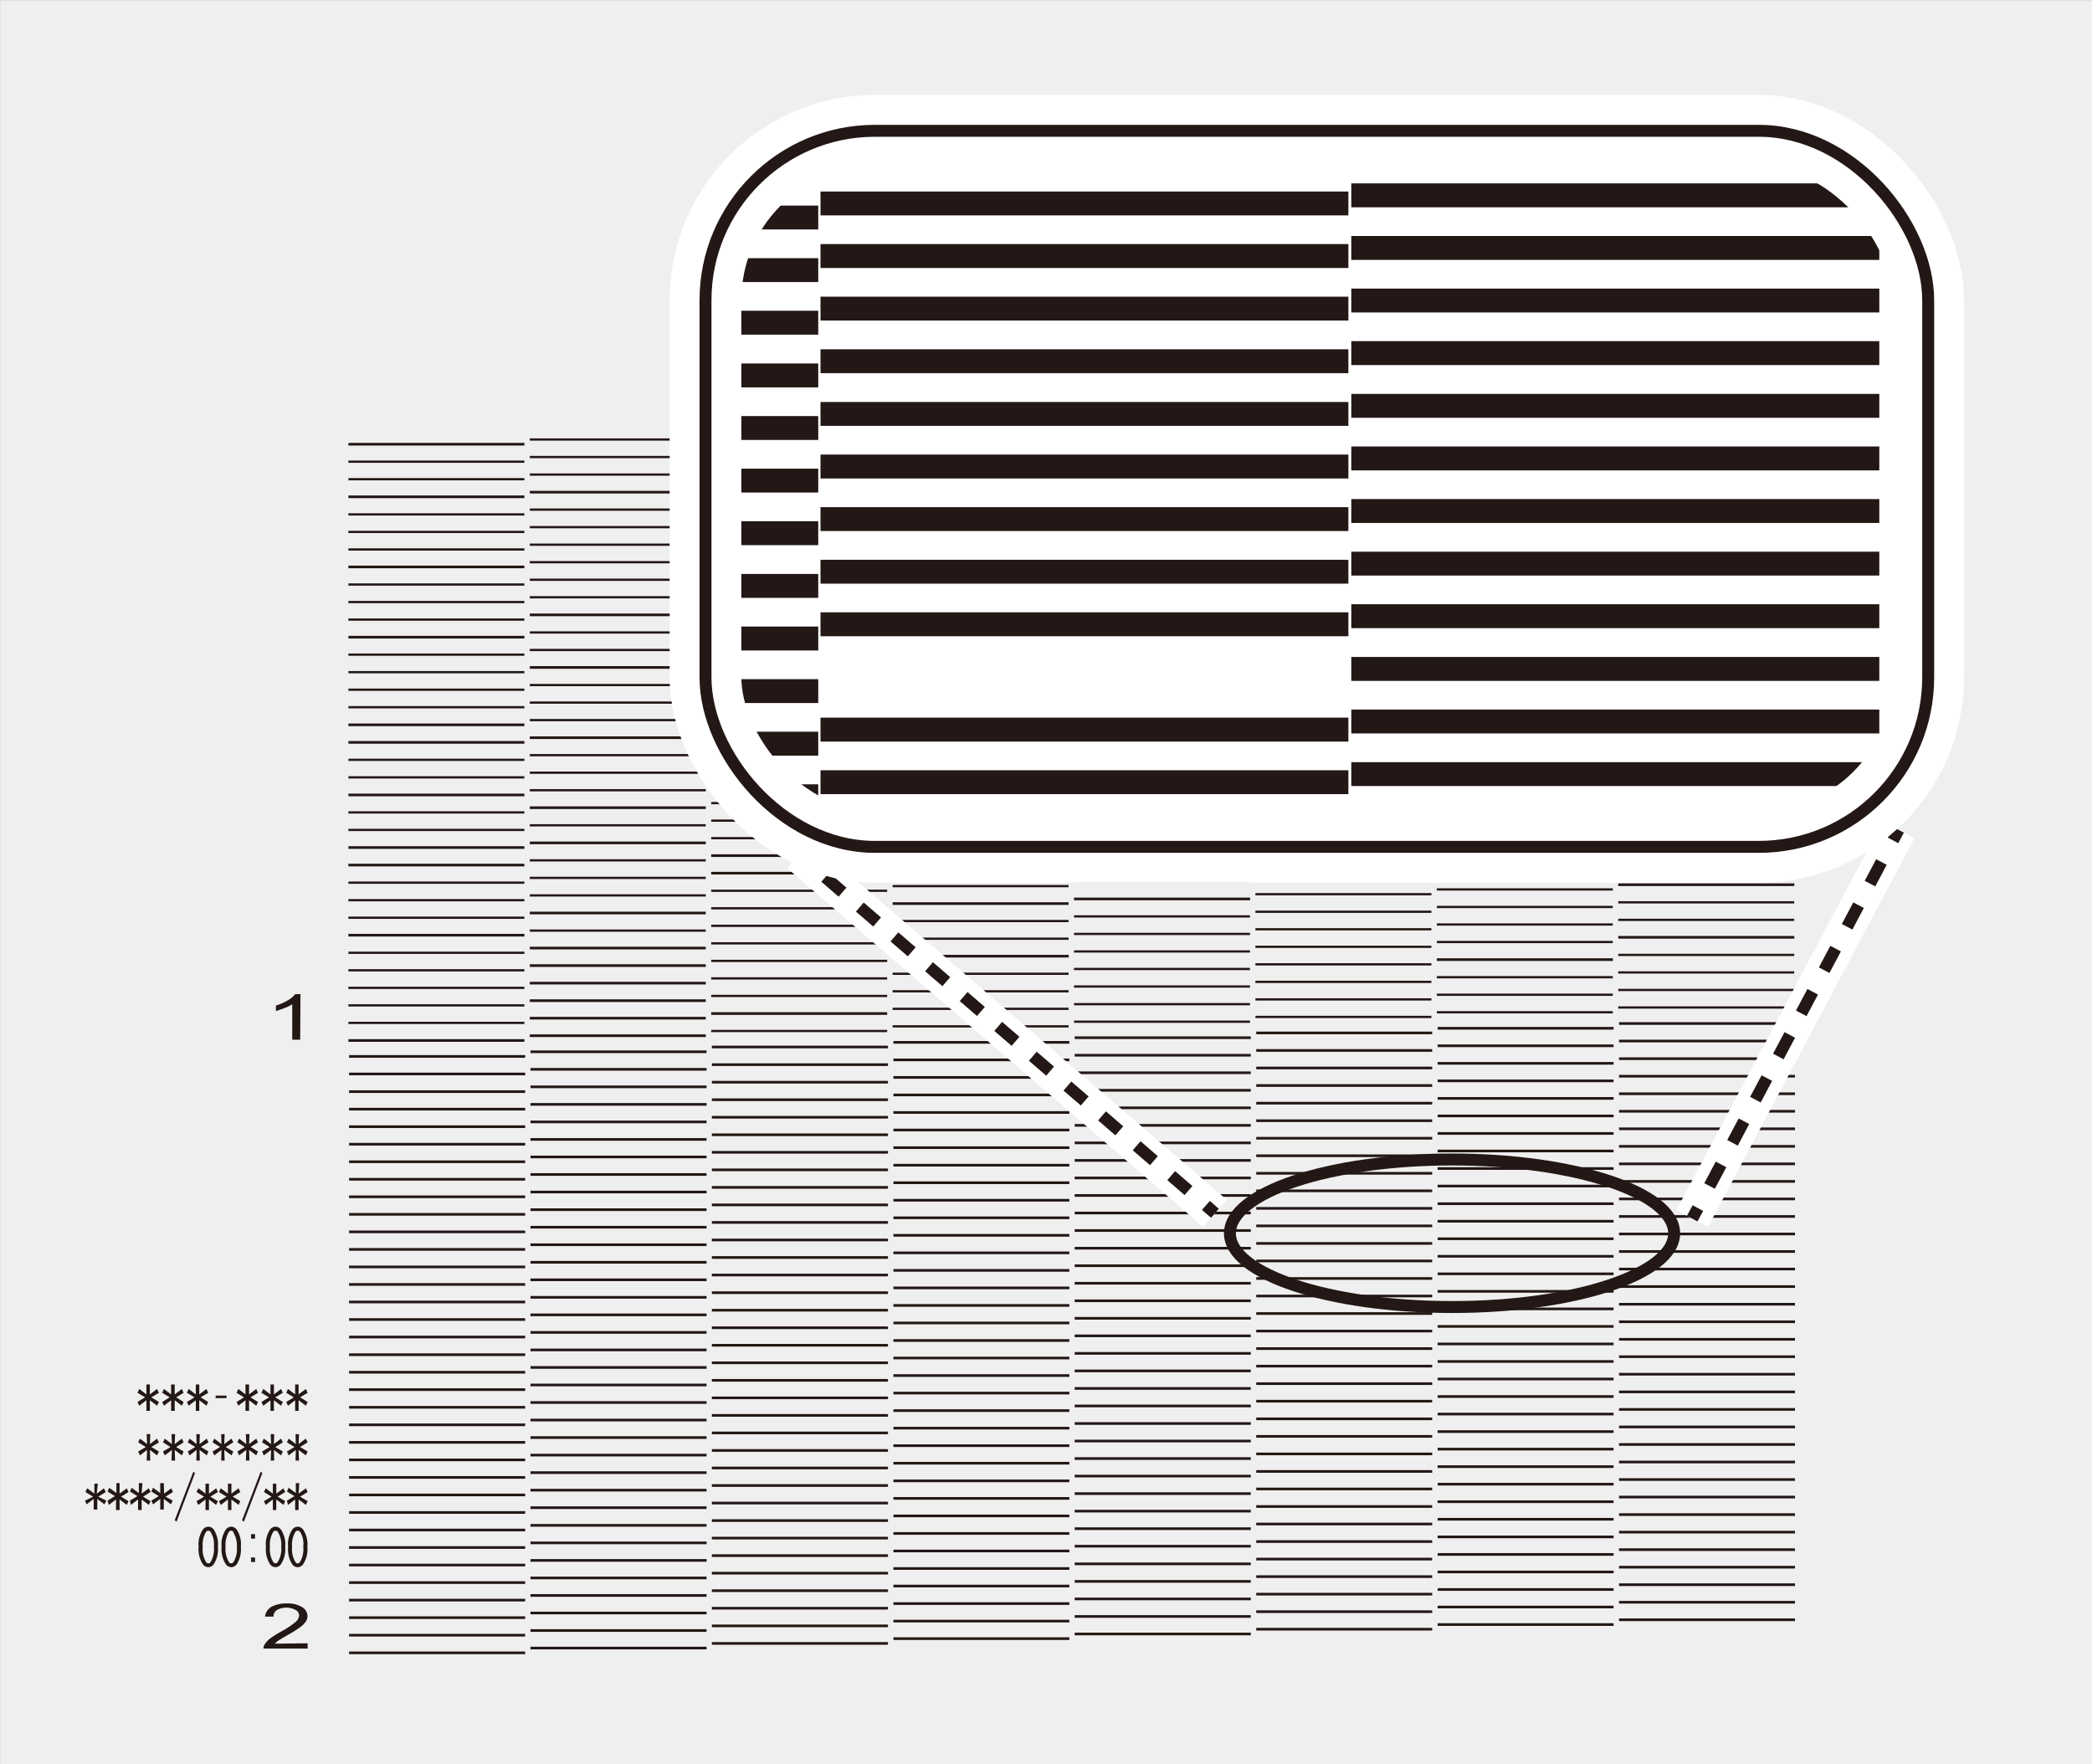 <svg id="レイヤー_1" data-name="レイヤー 1" xmlns="http://www.w3.org/2000/svg" xmlns:xlink="http://www.w3.org/1999/xlink" width="55.57mm" height="46.86mm" viewBox="0 0 157.52 132.84"><rect x="0" y="0" width="157.52" height="132.84" fill="#808080" stroke="none"/><defs><style>.cls-1,.cls-10,.cls-13,.cls-14,.cls-3,.cls-5,.cls-6,.cls-7,.cls-8,.cls-9{fill:none;}.cls-2{fill:#efefef;}.cls-10,.cls-13,.cls-3,.cls-5,.cls-7,.cls-8,.cls-9{stroke:#231815;}.cls-3{stroke-width:0.2px;}.cls-4{fill:#231815;}.cls-10,.cls-5,.cls-7,.cls-8,.cls-9{stroke-width:0.9px;}.cls-14,.cls-6{stroke:#fff;}.cls-6{stroke-width:2.7px;}.cls-7{stroke-dasharray:1.72 1.72 1.72 1.72;}.cls-8{stroke-dasharray:1.72 1.72 1.72 1.72 1.72 1.72;}.cls-9{stroke-dasharray:1.84 1.84 1.84 1.84;}.cls-10{stroke-dasharray:1.84 1.84 1.84 1.84 1.84 1.84;}.cls-11{fill:#fff;}.cls-12{clip-path:url(#clip-path);}.cls-13{stroke-width:1.8px;}.cls-14{stroke-width:5.4px;}</style><clipPath id="clip-path"><path class="cls-1" d="M65.88,9.85h66.56a12.76,12.76,0,0,1,12.76,12.76V51a12.76,12.76,0,0,1-12.76,12.76H65.87A12.75,12.75,0,0,1,53.12,51V22.61A12.76,12.76,0,0,1,65.88,9.85Z"/></clipPath></defs><rect class="cls-2" y="0.01" width="157.53" height="132.82"/><line class="cls-3" x1="26.23" y1="33.45" x2="39.48" y2="33.45"/><rect class="cls-4" x="26.23" y="34.68" width="13.25" height="0.17"/><rect class="cls-4" x="26.23" y="36" width="13.25" height="0.17"/><line class="cls-3" x1="39.48" y1="37.41" x2="26.23" y2="37.41"/><rect class="cls-4" x="26.23" y="38.65" width="13.25" height="0.17"/><rect class="cls-4" x="26.23" y="39.97" width="13.25" height="0.17"/><rect class="cls-4" x="26.23" y="41.29" width="13.25" height="0.17"/><line class="cls-3" x1="26.23" y1="42.69" x2="39.48" y2="42.69"/><rect class="cls-4" x="26.23" y="43.93" width="13.25" height="0.17"/><rect class="cls-4" x="26.23" y="45.25" width="13.25" height="0.17"/><rect class="cls-4" x="26.23" y="46.57" width="13.25" height="0.17"/><line class="cls-3" x1="26.23" y1="47.98" x2="39.48" y2="47.98"/><rect class="cls-4" x="26.23" y="49.21" width="13.25" height="0.17"/><rect class="cls-4" x="26.23" y="50.53" width="13.25" height="0.17"/><rect class="cls-4" x="26.23" y="51.85" width="13.25" height="0.17"/><rect class="cls-4" x="26.23" y="53.17" width="13.25" height="0.17"/><line class="cls-3" x1="26.23" y1="54.58" x2="39.48" y2="54.58"/><line class="cls-3" x1="26.23" y1="55.9" x2="39.48" y2="55.9"/><rect class="cls-4" x="26.23" y="57.13" width="13.25" height="0.17"/><rect class="cls-4" x="26.23" y="58.45" width="13.25" height="0.17"/><line class="cls-3" x1="26.23" y1="59.86" x2="39.48" y2="59.86"/><rect class="cls-4" x="26.23" y="61.09" width="13.25" height="0.17"/><rect class="cls-4" x="26.23" y="62.41" width="13.25" height="0.17"/><line class="cls-3" x1="39.48" y1="63.82" x2="26.23" y2="63.82"/><line class="cls-3" x1="26.23" y1="65.14" x2="39.48" y2="65.14"/><rect class="cls-4" x="26.23" y="66.38" width="13.25" height="0.17"/><rect class="cls-4" x="26.23" y="67.7" width="13.25" height="0.17"/><rect class="cls-4" x="26.23" y="69.02" width="13.25" height="0.17"/><line class="cls-3" x1="39.48" y1="70.42" x2="26.23" y2="70.42"/><rect class="cls-4" x="26.23" y="71.66" width="13.25" height="0.17"/><rect class="cls-4" x="26.23" y="72.98" width="13.25" height="0.17"/><rect class="cls-4" x="26.23" y="74.3" width="13.25" height="0.17"/><rect class="cls-4" x="26.23" y="75.62" width="13.25" height="0.17"/><rect class="cls-4" x="26.23" y="76.94" width="13.25" height="0.17"/><line class="cls-3" x1="26.23" y1="78.35" x2="39.48" y2="78.35"/><rect class="cls-4" x="39.89" y="33.01" width="13.25" height="0.17"/><rect class="cls-4" x="39.89" y="34.33" width="13.25" height="0.17"/><rect class="cls-4" x="39.89" y="35.65" width="13.25" height="0.17"/><line class="cls-3" x1="39.89" y1="37.06" x2="53.14" y2="37.06"/><rect class="cls-4" x="39.89" y="38.29" width="13.25" height="0.17"/><rect class="cls-4" x="39.89" y="39.61" width="13.25" height="0.17"/><rect class="cls-4" x="39.89" y="40.93" width="13.25" height="0.17"/><rect class="cls-4" x="39.89" y="42.25" width="13.25" height="0.17"/><rect class="cls-4" x="39.89" y="43.57" width="13.25" height="0.17"/><rect class="cls-4" x="39.89" y="44.89" width="13.25" height="0.17"/><line class="cls-3" x1="39.89" y1="46.3" x2="53.14" y2="46.3"/><rect class="cls-4" x="39.89" y="47.54" width="13.25" height="0.17"/><rect class="cls-4" x="39.89" y="48.86" width="13.25" height="0.17"/><line class="cls-3" x1="39.89" y1="50.26" x2="53.14" y2="50.26"/><rect class="cls-4" x="39.89" y="51.5" width="13.25" height="0.17"/><rect class="cls-4" x="39.89" y="52.82" width="13.25" height="0.17"/><rect class="cls-4" x="39.89" y="54.14" width="13.25" height="0.17"/><line class="cls-3" x1="53.14" y1="55.55" x2="39.89" y2="55.55"/><rect class="cls-4" x="39.89" y="56.78" width="13.25" height="0.17"/><rect class="cls-4" x="39.89" y="58.1" width="13.25" height="0.17"/><rect class="cls-4" x="39.89" y="59.42" width="13.25" height="0.17"/><line class="cls-3" x1="53.14" y1="60.82" x2="39.89" y2="60.82"/><rect class="cls-4" x="39.89" y="62.06" width="13.25" height="0.17"/><line class="cls-3" x1="39.89" y1="63.47" x2="53.14" y2="63.47"/><rect class="cls-4" x="39.89" y="64.7" width="13.25" height="0.17"/><rect class="cls-4" x="39.89" y="66.02" width="13.25" height="0.17"/><rect class="cls-4" x="39.89" y="67.34" width="13.25" height="0.17"/><line class="cls-3" x1="39.89" y1="68.75" x2="53.14" y2="68.75"/><rect class="cls-4" x="39.89" y="69.99" width="13.25" height="0.17"/><line class="cls-3" x1="53.14" y1="71.39" x2="39.89" y2="71.39"/><line class="cls-3" x1="39.89" y1="72.71" x2="53.14" y2="72.71"/><line class="cls-3" x1="39.89" y1="74.03" x2="53.14" y2="74.03"/><line class="cls-3" x1="39.89" y1="75.35" x2="53.14" y2="75.35"/><line class="cls-3" x1="53.14" y1="76.67" x2="39.89" y2="76.67"/><line class="cls-3" x1="39.89" y1="77.99" x2="53.14" y2="77.99"/><line class="cls-3" x1="53.55" y1="32.74" x2="66.8" y2="32.74"/><rect class="cls-4" x="53.55" y="33.98" width="13.25" height="0.17"/><rect class="cls-4" x="53.55" y="35.3" width="13.25" height="0.17"/><rect class="cls-4" x="53.55" y="36.62" width="13.25" height="0.17"/><rect class="cls-4" x="53.55" y="37.94" width="13.25" height="0.17"/><line class="cls-3" x1="53.55" y1="39.34" x2="66.8" y2="39.34"/><rect class="cls-4" x="53.55" y="40.58" width="13.25" height="0.17"/><rect class="cls-4" x="53.55" y="41.9" width="13.25" height="0.17"/><line class="cls-3" x1="53.55" y1="43.3" x2="66.8" y2="43.3"/><rect class="cls-4" x="53.55" y="44.54" width="13.25" height="0.17"/><line class="cls-3" x1="66.8" y1="45.95" x2="53.55" y2="45.95"/><rect class="cls-4" x="53.55" y="47.18" width="13.25" height="0.17"/><rect class="cls-4" x="53.55" y="48.5" width="13.25" height="0.17"/><rect class="cls-4" x="53.55" y="49.82" width="13.25" height="0.17"/><rect class="cls-4" x="53.55" y="51.14" width="13.25" height="0.17"/><rect class="cls-4" x="53.55" y="52.46" width="13.25" height="0.17"/><rect class="cls-4" x="53.55" y="53.79" width="13.25" height="0.17"/><line class="cls-3" x1="53.55" y1="55.19" x2="66.8" y2="55.19"/><rect class="cls-4" x="53.55" y="56.43" width="13.25" height="0.17"/><rect class="cls-4" x="53.55" y="57.74" width="13.25" height="0.17"/><rect class="cls-4" x="53.55" y="59.06" width="13.25" height="0.17"/><rect class="cls-4" x="53.55" y="60.39" width="13.25" height="0.17"/><rect class="cls-4" x="53.55" y="61.71" width="13.25" height="0.17"/><rect class="cls-4" x="53.55" y="63.03" width="13.25" height="0.17"/><line class="cls-3" x1="53.55" y1="64.43" x2="66.8" y2="64.43"/><line class="cls-3" x1="53.55" y1="65.75" x2="66.8" y2="65.75"/><rect class="cls-4" x="53.55" y="66.99" width="13.25" height="0.17"/><rect class="cls-4" x="53.55" y="68.31" width="13.25" height="0.17"/><rect class="cls-4" x="53.55" y="69.63" width="13.25" height="0.17"/><rect class="cls-4" x="53.55" y="70.95" width="13.25" height="0.17"/><rect class="cls-4" x="53.55" y="72.27" width="13.25" height="0.17"/><rect class="cls-4" x="53.55" y="73.59" width="13.25" height="0.17"/><rect class="cls-4" x="53.55" y="74.91" width="13.25" height="0.17"/><line class="cls-3" x1="53.55" y1="76.32" x2="66.8" y2="76.32"/><rect class="cls-4" x="53.55" y="77.55" width="13.25" height="0.17"/><rect class="cls-4" x="67.21" y="32.3" width="13.25" height="0.17"/><line class="cls-3" x1="67.21" y1="33.71" x2="80.46" y2="33.71"/><rect class="cls-4" x="67.21" y="34.94" width="13.25" height="0.17"/><rect class="cls-4" x="67.21" y="36.26" width="13.25" height="0.17"/><rect class="cls-4" x="67.21" y="37.58" width="13.25" height="0.17"/><line class="cls-3" x1="67.21" y1="38.99" x2="80.46" y2="38.99"/><rect class="cls-4" x="67.21" y="40.22" width="13.25" height="0.17"/><rect class="cls-4" x="67.21" y="41.54" width="13.25" height="0.17"/><rect class="cls-4" x="67.21" y="42.87" width="13.25" height="0.17"/><line class="cls-3" x1="67.21" y1="44.27" x2="80.46" y2="44.27"/><rect class="cls-4" x="67.21" y="45.51" width="13.25" height="0.17"/><rect class="cls-4" x="67.21" y="46.83" width="13.25" height="0.17"/><rect class="cls-4" x="67.21" y="48.15" width="13.25" height="0.17"/><rect class="cls-4" x="67.21" y="49.47" width="13.25" height="0.17"/><line class="cls-3" x1="67.21" y1="50.87" x2="80.46" y2="50.87"/><rect class="cls-4" x="67.21" y="52.11" width="13.25" height="0.17"/><rect class="cls-4" x="67.21" y="53.43" width="13.25" height="0.17"/><line class="cls-3" x1="67.21" y1="54.84" x2="80.46" y2="54.84"/><rect class="cls-4" x="67.21" y="56.07" width="13.25" height="0.17"/><rect class="cls-4" x="67.21" y="57.39" width="13.25" height="0.17"/><rect class="cls-4" x="67.21" y="58.71" width="13.25" height="0.17"/><rect class="cls-4" x="67.21" y="60.03" width="13.25" height="0.17"/><rect class="cls-4" x="67.21" y="61.35" width="13.25" height="0.17"/><rect class="cls-4" x="67.21" y="62.67" width="13.25" height="0.17"/><line class="cls-3" x1="67.21" y1="64.08" x2="80.46" y2="64.08"/><rect class="cls-4" x="67.21" y="65.31" width="13.25" height="0.17"/><rect class="cls-4" x="67.21" y="66.64" width="13.25" height="0.17"/><line class="cls-3" x1="67.21" y1="68.04" x2="80.46" y2="68.04"/><rect class="cls-4" x="67.21" y="69.27" width="13.25" height="0.17"/><rect class="cls-4" x="67.21" y="70.6" width="13.25" height="0.17"/><line class="cls-3" x1="80.47" y1="72" x2="67.21" y2="72"/><rect class="cls-4" x="67.21" y="73.24" width="13.25" height="0.17"/><rect class="cls-4" x="67.21" y="74.56" width="13.25" height="0.17"/><rect class="cls-4" x="67.21" y="75.88" width="13.25" height="0.17"/><rect class="cls-4" x="67.21" y="77.2" width="13.25" height="0.17"/><rect class="cls-4" x="80.87" y="31.94" width="13.25" height="0.17"/><rect class="cls-4" x="80.87" y="33.27" width="13.25" height="0.17"/><line class="cls-3" x1="94.13" y1="34.67" x2="80.87" y2="34.67"/><rect class="cls-4" x="80.87" y="35.91" width="13.25" height="0.17"/><rect class="cls-4" x="80.87" y="37.23" width="13.25" height="0.17"/><rect class="cls-4" x="80.87" y="38.55" width="13.25" height="0.17"/><rect class="cls-4" x="80.87" y="39.87" width="13.25" height="0.17"/><line class="cls-3" x1="80.87" y1="41.28" x2="94.13" y2="41.28"/><rect class="cls-4" x="80.87" y="42.51" width="13.25" height="0.17"/><rect class="cls-4" x="80.87" y="43.83" width="13.25" height="0.17"/><rect class="cls-4" x="80.87" y="45.15" width="13.25" height="0.17"/><line class="cls-3" x1="80.87" y1="46.56" x2="94.13" y2="46.56"/><rect class="cls-4" x="80.87" y="47.79" width="13.25" height="0.17"/><rect class="cls-4" x="80.87" y="49.11" width="13.25" height="0.17"/><rect class="cls-4" x="80.87" y="50.43" width="13.25" height="0.17"/><rect class="cls-4" x="80.87" y="51.76" width="13.25" height="0.17"/><line class="cls-3" x1="94.13" y1="53.16" x2="80.87" y2="53.16"/><rect class="cls-4" x="80.87" y="54.4" width="13.25" height="0.17"/><rect class="cls-4" x="80.87" y="55.72" width="13.25" height="0.17"/><rect class="cls-4" x="80.87" y="57.04" width="13.25" height="0.17"/><rect class="cls-4" x="80.87" y="58.36" width="13.25" height="0.17"/><rect class="cls-4" x="80.87" y="59.68" width="13.25" height="0.17"/><line class="cls-3" x1="80.87" y1="61.08" x2="94.13" y2="61.08"/><rect class="cls-4" x="80.87" y="62.32" width="13.25" height="0.17"/><rect class="cls-4" x="80.87" y="63.64" width="13.25" height="0.17"/><rect class="cls-4" x="80.87" y="64.96" width="13.25" height="0.17"/><rect class="cls-4" x="80.87" y="66.28" width="13.25" height="0.17"/><line class="cls-3" x1="94.13" y1="67.69" x2="80.87" y2="67.69"/><rect class="cls-4" x="80.87" y="68.92" width="13.25" height="0.17"/><rect class="cls-4" x="80.87" y="70.24" width="13.25" height="0.17"/><rect class="cls-4" x="80.87" y="71.56" width="13.25" height="0.17"/><rect class="cls-4" x="80.87" y="72.88" width="13.25" height="0.17"/><rect class="cls-4" x="80.87" y="74.2" width="13.25" height="0.17"/><rect class="cls-4" x="80.87" y="75.53" width="13.25" height="0.17"/><rect class="cls-4" x="80.87" y="76.85" width="13.25" height="0.17"/><rect class="cls-4" x="94.53" y="31.59" width="13.25" height="0.17"/><rect class="cls-4" x="94.53" y="32.91" width="13.25" height="0.17"/><rect class="cls-4" x="94.53" y="34.23" width="13.25" height="0.17"/><line class="cls-3" x1="94.53" y1="35.64" x2="107.79" y2="35.64"/><rect class="cls-4" x="94.53" y="36.87" width="13.25" height="0.17"/><rect class="cls-4" x="94.53" y="38.19" width="13.25" height="0.17"/><rect class="cls-4" x="94.53" y="39.52" width="13.25" height="0.17"/><line class="cls-3" x1="94.53" y1="40.92" x2="107.79" y2="40.92"/><rect class="cls-4" x="94.53" y="42.16" width="13.25" height="0.17"/><rect class="cls-4" x="94.53" y="43.48" width="13.25" height="0.17"/><line class="cls-3" x1="94.53" y1="44.88" x2="107.79" y2="44.88"/><rect class="cls-4" x="94.53" y="46.12" width="13.25" height="0.17"/><rect class="cls-4" x="94.53" y="47.44" width="13.25" height="0.17"/><line class="cls-3" x1="94.53" y1="48.85" x2="107.79" y2="48.85"/><rect class="cls-4" x="94.53" y="50.08" width="13.25" height="0.17"/><rect class="cls-4" x="94.53" y="51.4" width="13.25" height="0.17"/><rect class="cls-4" x="94.53" y="52.72" width="13.25" height="0.17"/><rect class="cls-4" x="94.53" y="54.04" width="13.25" height="0.17"/><line class="cls-3" x1="94.53" y1="55.45" x2="107.79" y2="55.45"/><rect class="cls-4" x="94.53" y="56.68" width="13.25" height="0.17"/><rect class="cls-4" x="94.53" y="58" width="13.25" height="0.17"/><rect class="cls-4" x="94.53" y="59.32" width="13.25" height="0.17"/><rect class="cls-4" x="94.53" y="60.64" width="13.25" height="0.17"/><line class="cls-3" x1="94.53" y1="62.05" x2="107.79" y2="62.05"/><rect class="cls-4" x="94.53" y="63.29" width="13.25" height="0.17"/><rect class="cls-4" x="94.53" y="64.6" width="13.25" height="0.17"/><line class="cls-3" x1="94.53" y1="66.01" x2="107.79" y2="66.01"/><rect class="cls-4" x="94.53" y="67.25" width="13.25" height="0.17"/><rect class="cls-4" x="94.53" y="68.57" width="13.25" height="0.17"/><rect class="cls-4" x="94.53" y="69.89" width="13.25" height="0.17"/><rect class="cls-4" x="94.53" y="71.21" width="13.25" height="0.17"/><rect class="cls-4" x="94.53" y="72.53" width="13.25" height="0.17"/><rect class="cls-4" x="94.53" y="73.85" width="13.25" height="0.17"/><rect class="cls-4" x="94.53" y="75.17" width="13.25" height="0.17"/><rect class="cls-4" x="94.53" y="76.49" width="13.25" height="0.17"/><rect class="cls-4" x="108.19" y="31.24" width="13.25" height="0.17"/><rect class="cls-4" x="108.19" y="32.56" width="13.25" height="0.17"/><line class="cls-3" x1="108.19" y1="33.96" x2="121.45" y2="33.96"/><rect class="cls-4" x="108.19" y="35.2" width="13.25" height="0.17"/><rect class="cls-4" x="108.19" y="36.52" width="13.25" height="0.17"/><rect class="cls-4" x="108.19" y="37.84" width="13.25" height="0.17"/><line class="cls-3" x1="121.45" y1="39.25" x2="108.19" y2="39.25"/><rect class="cls-4" x="108.19" y="40.48" width="13.25" height="0.17"/><rect class="cls-4" x="108.19" y="41.8" width="13.25" height="0.17"/><rect class="cls-4" x="108.19" y="43.12" width="13.25" height="0.17"/><rect class="cls-4" x="108.19" y="44.44" width="13.25" height="0.17"/><line class="cls-3" x1="108.19" y1="45.85" x2="121.45" y2="45.85"/><rect class="cls-4" x="108.19" y="47.08" width="13.25" height="0.17"/><rect class="cls-4" x="108.19" y="48.41" width="13.25" height="0.17"/><rect class="cls-4" x="108.19" y="49.73" width="13.25" height="0.17"/><rect class="cls-4" x="108.19" y="51.05" width="13.25" height="0.17"/><line class="cls-3" x1="108.19" y1="52.45" x2="121.45" y2="52.45"/><rect class="cls-4" x="108.19" y="53.69" width="13.25" height="0.17"/><rect class="cls-4" x="108.19" y="55.01" width="13.25" height="0.17"/><rect class="cls-4" x="108.19" y="56.33" width="13.25" height="0.17"/><line class="cls-3" x1="121.45" y1="57.73" x2="108.19" y2="57.73"/><rect class="cls-4" x="108.19" y="58.97" width="13.25" height="0.17"/><rect class="cls-4" x="108.19" y="60.29" width="13.25" height="0.17"/><rect class="cls-4" x="108.19" y="61.61" width="13.25" height="0.17"/><rect class="cls-4" x="108.19" y="62.93" width="13.25" height="0.17"/><rect class="cls-4" x="108.19" y="64.25" width="13.25" height="0.17"/><rect class="cls-4" x="108.19" y="65.57" width="13.25" height="0.17"/><rect class="cls-4" x="108.19" y="66.89" width="13.25" height="0.17"/><rect class="cls-4" x="108.19" y="68.21" width="13.25" height="0.17"/><rect class="cls-4" x="108.19" y="69.53" width="13.25" height="0.17"/><rect class="cls-4" x="108.19" y="70.85" width="13.25" height="0.17"/><line class="cls-3" x1="121.45" y1="72.26" x2="108.19" y2="72.26"/><rect class="cls-4" x="108.19" y="73.5" width="13.25" height="0.17"/><rect class="cls-4" x="108.19" y="74.82" width="13.25" height="0.17"/><rect class="cls-4" x="108.19" y="76.14" width="13.25" height="0.17"/><line class="cls-3" x1="135.11" y1="30.97" x2="121.85" y2="30.97"/><rect class="cls-4" x="121.85" y="32.2" width="13.25" height="0.17"/><rect class="cls-4" x="121.85" y="33.52" width="13.25" height="0.17"/><rect class="cls-4" x="121.85" y="34.84" width="13.25" height="0.17"/><rect class="cls-4" x="121.85" y="36.16" width="13.25" height="0.17"/><rect class="cls-4" x="121.85" y="37.49" width="13.25" height="0.17"/><rect class="cls-4" x="121.85" y="38.81" width="13.25" height="0.17"/><rect class="cls-4" x="121.85" y="40.13" width="13.25" height="0.17"/><rect class="cls-4" x="121.85" y="41.45" width="13.25" height="0.17"/><rect class="cls-4" x="121.85" y="42.77" width="13.25" height="0.17"/><rect class="cls-4" x="121.85" y="44.09" width="13.25" height="0.17"/><line class="cls-3" x1="121.85" y1="45.49" x2="135.11" y2="45.49"/><rect class="cls-4" x="121.85" y="46.73" width="13.25" height="0.17"/><rect class="cls-4" x="121.85" y="48.05" width="13.25" height="0.17"/><rect class="cls-4" x="121.85" y="49.37" width="13.25" height="0.17"/><line class="cls-3" x1="121.85" y1="50.78" x2="135.11" y2="50.78"/><line class="cls-3" x1="135.11" y1="52.1" x2="121.85" y2="52.1"/><rect class="cls-4" x="121.85" y="53.33" width="13.25" height="0.17"/><rect class="cls-4" x="121.85" y="54.66" width="13.25" height="0.17"/><rect class="cls-4" x="121.85" y="55.97" width="13.25" height="0.17"/><rect class="cls-4" x="121.85" y="57.29" width="13.25" height="0.17"/><rect class="cls-4" x="121.85" y="58.61" width="13.25" height="0.17"/><line class="cls-3" x1="135.11" y1="60.02" x2="121.85" y2="60.02"/><rect class="cls-4" x="121.85" y="61.26" width="13.25" height="0.17"/><rect class="cls-4" x="121.85" y="62.58" width="13.25" height="0.17"/><rect class="cls-4" x="121.85" y="63.9" width="13.25" height="0.17"/><rect class="cls-4" x="121.85" y="65.22" width="13.25" height="0.17"/><line class="cls-3" x1="135.11" y1="66.62" x2="121.85" y2="66.62"/><rect class="cls-4" x="121.85" y="67.86" width="13.25" height="0.17"/><rect class="cls-4" x="121.85" y="69.18" width="13.25" height="0.17"/><line class="cls-3" x1="121.85" y1="70.58" x2="135.11" y2="70.58"/><rect class="cls-4" x="121.85" y="71.82" width="13.25" height="0.17"/><rect class="cls-4" x="121.85" y="73.14" width="13.25" height="0.17"/><rect class="cls-4" x="121.85" y="74.46" width="13.25" height="0.17"/><rect class="cls-4" x="121.85" y="75.78" width="13.25" height="0.17"/><path class="cls-4" d="M22.6,78.29H22V75.62a3.11,3.11,0,0,1-.58.29c-.24.09-.46.17-.65.22v-.41a4,4,0,0,0,.91-.4,1.86,1.86,0,0,0,.54-.46h.4Z"/><path class="cls-4" d="M23.16,123.74v.4H19.84a.5.5,0,0,1,.07-.29,1.62,1.62,0,0,1,.4-.45,6.86,6.86,0,0,1,.81-.52,6.32,6.32,0,0,0,1.11-.73.72.72,0,0,0,.29-.5.48.48,0,0,0-.27-.42,1.47,1.47,0,0,0-1.39,0,.57.57,0,0,0-.27.5l-.64,0a1,1,0,0,1,.49-.74,2.35,2.35,0,0,1,1.14-.25,2.1,2.1,0,0,1,1.15.27.81.81,0,0,1,.42.68.75.75,0,0,1-.12.4,1.6,1.6,0,0,1-.41.42,8.34,8.34,0,0,1-.95.6c-.37.21-.61.36-.72.43a2,2,0,0,0-.26.23Z"/><line class="cls-3" x1="26.28" y1="79.55" x2="39.54" y2="79.55"/><line class="cls-3" x1="26.28" y1="80.87" x2="39.54" y2="80.87"/><line class="cls-3" x1="26.28" y1="82.2" x2="39.54" y2="82.2"/><line class="cls-3" x1="26.28" y1="83.52" x2="39.54" y2="83.52"/><line class="cls-3" x1="26.28" y1="84.84" x2="39.54" y2="84.84"/><line class="cls-3" x1="26.28" y1="86.16" x2="39.54" y2="86.16"/><line class="cls-3" x1="26.28" y1="87.48" x2="39.54" y2="87.48"/><line class="cls-3" x1="26.28" y1="88.8" x2="39.54" y2="88.8"/><line class="cls-3" x1="26.28" y1="90.12" x2="39.54" y2="90.12"/><line class="cls-3" x1="26.28" y1="91.44" x2="39.54" y2="91.44"/><line class="cls-3" x1="26.28" y1="92.76" x2="39.54" y2="92.76"/><line class="cls-3" x1="26.28" y1="94.08" x2="39.54" y2="94.08"/><line class="cls-3" x1="26.28" y1="95.4" x2="39.54" y2="95.4"/><line class="cls-3" x1="26.28" y1="96.72" x2="39.54" y2="96.72"/><line class="cls-3" x1="26.28" y1="98.04" x2="39.54" y2="98.04"/><line class="cls-3" x1="26.28" y1="99.36" x2="39.54" y2="99.36"/><line class="cls-3" x1="26.28" y1="100.68" x2="39.54" y2="100.68"/><line class="cls-3" x1="26.28" y1="102.01" x2="39.54" y2="102.01"/><line class="cls-3" x1="26.28" y1="103.33" x2="39.54" y2="103.33"/><line class="cls-3" x1="26.28" y1="104.64" x2="39.54" y2="104.64"/><line class="cls-3" x1="26.28" y1="105.97" x2="39.54" y2="105.97"/><line class="cls-3" x1="26.28" y1="107.29" x2="39.54" y2="107.29"/><line class="cls-3" x1="26.28" y1="108.61" x2="39.54" y2="108.61"/><line class="cls-3" x1="26.28" y1="109.93" x2="39.54" y2="109.93"/><line class="cls-3" x1="26.28" y1="111.25" x2="39.54" y2="111.25"/><line class="cls-3" x1="26.28" y1="112.57" x2="39.54" y2="112.57"/><line class="cls-3" x1="26.28" y1="113.89" x2="39.54" y2="113.89"/><line class="cls-3" x1="26.28" y1="115.21" x2="39.54" y2="115.21"/><line class="cls-3" x1="26.28" y1="116.53" x2="39.54" y2="116.53"/><line class="cls-3" x1="26.28" y1="117.85" x2="39.54" y2="117.85"/><line class="cls-3" x1="26.28" y1="119.17" x2="39.54" y2="119.17"/><line class="cls-3" x1="26.28" y1="120.49" x2="39.54" y2="120.49"/><line class="cls-3" x1="26.28" y1="121.81" x2="39.54" y2="121.81"/><line class="cls-3" x1="26.28" y1="123.13" x2="39.54" y2="123.13"/><line class="cls-3" x1="26.28" y1="124.46" x2="39.54" y2="124.46"/><line class="cls-3" x1="39.94" y1="79.2" x2="53.2" y2="79.2"/><line class="cls-3" x1="39.94" y1="80.52" x2="53.2" y2="80.52"/><line class="cls-3" x1="39.94" y1="81.84" x2="53.2" y2="81.84"/><line class="cls-3" x1="39.94" y1="83.16" x2="53.2" y2="83.16"/><line class="cls-3" x1="39.94" y1="84.48" x2="53.2" y2="84.48"/><line class="cls-3" x1="39.94" y1="85.8" x2="53.2" y2="85.8"/><line class="cls-3" x1="39.94" y1="87.12" x2="53.2" y2="87.12"/><line class="cls-3" x1="39.94" y1="88.44" x2="53.2" y2="88.44"/><line class="cls-3" x1="39.94" y1="89.76" x2="53.2" y2="89.76"/><line class="cls-3" x1="39.94" y1="91.09" x2="53.2" y2="91.09"/><line class="cls-3" x1="39.94" y1="92.41" x2="53.2" y2="92.41"/><line class="cls-3" x1="39.94" y1="93.73" x2="53.2" y2="93.73"/><line class="cls-3" x1="39.94" y1="95.05" x2="53.2" y2="95.05"/><line class="cls-3" x1="39.94" y1="96.37" x2="53.2" y2="96.37"/><line class="cls-3" x1="39.94" y1="97.69" x2="53.2" y2="97.69"/><line class="cls-3" x1="39.94" y1="99.01" x2="53.2" y2="99.01"/><line class="cls-3" x1="39.94" y1="100.33" x2="53.2" y2="100.33"/><line class="cls-3" x1="39.94" y1="101.65" x2="53.2" y2="101.65"/><line class="cls-3" x1="39.94" y1="102.97" x2="53.2" y2="102.97"/><line class="cls-3" x1="39.94" y1="104.29" x2="53.2" y2="104.29"/><line class="cls-3" x1="39.94" y1="105.61" x2="53.2" y2="105.61"/><line class="cls-3" x1="39.94" y1="106.93" x2="53.2" y2="106.93"/><line class="cls-3" x1="39.94" y1="108.25" x2="53.2" y2="108.25"/><line class="cls-3" x1="39.94" y1="109.57" x2="53.2" y2="109.57"/><line class="cls-3" x1="39.94" y1="110.89" x2="53.2" y2="110.89"/><line class="cls-3" x1="39.94" y1="112.21" x2="53.2" y2="112.21"/><line class="cls-3" x1="39.94" y1="113.53" x2="53.2" y2="113.53"/><line class="cls-3" x1="39.94" y1="114.86" x2="53.2" y2="114.86"/><line class="cls-3" x1="39.94" y1="116.18" x2="53.2" y2="116.18"/><line class="cls-3" x1="39.94" y1="117.5" x2="53.2" y2="117.5"/><line class="cls-3" x1="39.94" y1="118.82" x2="53.2" y2="118.82"/><line class="cls-3" x1="39.94" y1="120.14" x2="53.2" y2="120.14"/><line class="cls-3" x1="39.94" y1="121.46" x2="53.2" y2="121.46"/><line class="cls-3" x1="39.94" y1="122.78" x2="53.2" y2="122.78"/><line class="cls-3" x1="39.94" y1="124.1" x2="53.2" y2="124.1"/><line class="cls-3" x1="53.6" y1="78.84" x2="66.86" y2="78.84"/><line class="cls-3" x1="53.6" y1="80.17" x2="66.86" y2="80.17"/><line class="cls-3" x1="53.6" y1="81.49" x2="66.86" y2="81.49"/><line class="cls-3" x1="53.6" y1="82.81" x2="66.86" y2="82.81"/><line class="cls-3" x1="53.6" y1="84.13" x2="66.86" y2="84.13"/><line class="cls-3" x1="53.6" y1="85.45" x2="66.86" y2="85.45"/><line class="cls-3" x1="53.6" y1="86.77" x2="66.86" y2="86.77"/><line class="cls-3" x1="53.6" y1="88.09" x2="66.86" y2="88.09"/><line class="cls-3" x1="53.6" y1="89.41" x2="66.86" y2="89.41"/><line class="cls-3" x1="53.6" y1="90.73" x2="66.86" y2="90.73"/><line class="cls-3" x1="53.6" y1="92.05" x2="66.86" y2="92.05"/><line class="cls-3" x1="53.6" y1="93.37" x2="66.86" y2="93.37"/><line class="cls-3" x1="53.6" y1="94.69" x2="66.86" y2="94.69"/><line class="cls-3" x1="53.6" y1="96.01" x2="66.86" y2="96.01"/><line class="cls-3" x1="53.6" y1="97.34" x2="66.86" y2="97.34"/><line class="cls-3" x1="53.6" y1="98.66" x2="66.86" y2="98.66"/><line class="cls-3" x1="53.6" y1="99.98" x2="66.86" y2="99.98"/><line class="cls-3" x1="53.6" y1="101.3" x2="66.86" y2="101.3"/><line class="cls-3" x1="53.6" y1="102.62" x2="66.86" y2="102.62"/><line class="cls-3" x1="53.6" y1="103.94" x2="66.86" y2="103.94"/><line class="cls-3" x1="53.6" y1="105.26" x2="66.86" y2="105.26"/><line class="cls-3" x1="53.6" y1="106.58" x2="66.86" y2="106.58"/><line class="cls-3" x1="53.6" y1="107.9" x2="66.86" y2="107.9"/><line class="cls-3" x1="53.6" y1="109.22" x2="66.86" y2="109.22"/><line class="cls-3" x1="53.6" y1="110.54" x2="66.86" y2="110.54"/><line class="cls-3" x1="53.6" y1="111.86" x2="66.86" y2="111.86"/><line class="cls-3" x1="53.6" y1="113.18" x2="66.86" y2="113.18"/><line class="cls-3" x1="53.6" y1="114.5" x2="66.86" y2="114.5"/><line class="cls-3" x1="53.6" y1="115.82" x2="66.86" y2="115.82"/><line class="cls-3" x1="53.6" y1="117.14" x2="66.86" y2="117.14"/><line class="cls-3" x1="53.6" y1="118.46" x2="66.86" y2="118.46"/><line class="cls-3" x1="53.6" y1="119.78" x2="66.86" y2="119.78"/><line class="cls-3" x1="53.6" y1="121.1" x2="66.86" y2="121.1"/><line class="cls-3" x1="53.6" y1="122.43" x2="66.86" y2="122.43"/><line class="cls-3" x1="53.6" y1="123.75" x2="66.86" y2="123.75"/><line class="cls-3" x1="67.27" y1="78.49" x2="80.52" y2="78.49"/><line class="cls-3" x1="67.27" y1="79.81" x2="80.52" y2="79.81"/><line class="cls-3" x1="67.27" y1="81.13" x2="80.52" y2="81.13"/><line class="cls-3" x1="67.27" y1="82.45" x2="80.52" y2="82.45"/><line class="cls-3" x1="67.27" y1="83.77" x2="80.52" y2="83.77"/><line class="cls-3" x1="67.27" y1="85.09" x2="80.52" y2="85.09"/><line class="cls-3" x1="67.27" y1="86.42" x2="80.52" y2="86.42"/><line class="cls-3" x1="67.27" y1="87.74" x2="80.52" y2="87.74"/><line class="cls-3" x1="67.27" y1="89.06" x2="80.52" y2="89.06"/><line class="cls-3" x1="67.27" y1="90.38" x2="80.52" y2="90.38"/><line class="cls-3" x1="67.27" y1="91.7" x2="80.52" y2="91.7"/><line class="cls-3" x1="67.27" y1="93.02" x2="80.52" y2="93.02"/><line class="cls-3" x1="67.27" y1="94.34" x2="80.52" y2="94.34"/><line class="cls-3" x1="67.27" y1="95.66" x2="80.52" y2="95.66"/><line class="cls-3" x1="67.27" y1="96.98" x2="80.52" y2="96.98"/><line class="cls-3" x1="67.27" y1="98.3" x2="80.52" y2="98.3"/><line class="cls-3" x1="67.27" y1="99.62" x2="80.52" y2="99.62"/><line class="cls-3" x1="67.27" y1="100.94" x2="80.52" y2="100.94"/><line class="cls-3" x1="67.27" y1="102.26" x2="80.52" y2="102.26"/><line class="cls-3" x1="67.27" y1="103.58" x2="80.52" y2="103.58"/><line class="cls-3" x1="67.27" y1="104.9" x2="80.52" y2="104.9"/><line class="cls-3" x1="67.27" y1="106.22" x2="80.52" y2="106.22"/><line class="cls-3" x1="67.27" y1="107.54" x2="80.52" y2="107.54"/><line class="cls-3" x1="67.27" y1="108.86" x2="80.52" y2="108.86"/><line class="cls-3" x1="67.27" y1="110.18" x2="80.52" y2="110.18"/><line class="cls-3" x1="67.27" y1="111.51" x2="80.52" y2="111.51"/><line class="cls-3" x1="67.27" y1="112.83" x2="80.52" y2="112.83"/><line class="cls-3" x1="67.27" y1="114.15" x2="80.52" y2="114.15"/><line class="cls-3" x1="67.27" y1="115.47" x2="80.52" y2="115.47"/><line class="cls-3" x1="67.27" y1="116.79" x2="80.52" y2="116.79"/><line class="cls-3" x1="67.27" y1="118.11" x2="80.52" y2="118.11"/><line class="cls-3" x1="67.27" y1="119.43" x2="80.52" y2="119.43"/><line class="cls-3" x1="67.27" y1="120.75" x2="80.52" y2="120.75"/><line class="cls-3" x1="67.27" y1="122.07" x2="80.52" y2="122.07"/><line class="cls-3" x1="67.27" y1="123.39" x2="80.52" y2="123.39"/><line class="cls-3" x1="80.92" y1="78.14" x2="94.18" y2="78.14"/><line class="cls-3" x1="80.92" y1="79.46" x2="94.18" y2="79.46"/><line class="cls-3" x1="80.92" y1="80.78" x2="94.18" y2="80.78"/><line class="cls-3" x1="80.92" y1="82.1" x2="94.18" y2="82.1"/><line class="cls-3" x1="80.92" y1="83.42" x2="94.18" y2="83.42"/><line class="cls-3" x1="80.92" y1="84.74" x2="94.18" y2="84.74"/><line class="cls-3" x1="80.92" y1="86.06" x2="94.18" y2="86.06"/><line class="cls-3" x1="80.92" y1="87.38" x2="94.18" y2="87.38"/><line class="cls-3" x1="80.92" y1="88.7" x2="94.18" y2="88.7"/><line class="cls-3" x1="80.92" y1="90.02" x2="94.18" y2="90.02"/><line class="cls-3" x1="80.92" y1="91.34" x2="94.18" y2="91.34"/><line class="cls-3" x1="80.92" y1="92.66" x2="94.18" y2="92.66"/><line class="cls-3" x1="80.92" y1="93.99" x2="94.18" y2="93.99"/><line class="cls-3" x1="80.92" y1="95.31" x2="94.18" y2="95.31"/><line class="cls-3" x1="80.92" y1="96.63" x2="94.18" y2="96.63"/><line class="cls-3" x1="80.92" y1="97.95" x2="94.18" y2="97.95"/><line class="cls-3" x1="80.92" y1="99.27" x2="94.18" y2="99.27"/><line class="cls-3" x1="80.92" y1="100.59" x2="94.18" y2="100.59"/><line class="cls-3" x1="80.92" y1="101.91" x2="94.18" y2="101.91"/><line class="cls-3" x1="80.92" y1="103.23" x2="94.18" y2="103.23"/><line class="cls-3" x1="80.92" y1="104.55" x2="94.18" y2="104.55"/><line class="cls-3" x1="80.92" y1="105.87" x2="94.18" y2="105.87"/><line class="cls-3" x1="80.92" y1="107.19" x2="94.18" y2="107.19"/><line class="cls-3" x1="80.92" y1="108.51" x2="94.18" y2="108.51"/><line class="cls-3" x1="80.92" y1="109.83" x2="94.18" y2="109.83"/><line class="cls-3" x1="80.92" y1="111.15" x2="94.18" y2="111.15"/><line class="cls-3" x1="80.92" y1="112.47" x2="94.18" y2="112.47"/><line class="cls-3" x1="80.92" y1="113.79" x2="94.18" y2="113.79"/><line class="cls-3" x1="80.92" y1="115.11" x2="94.18" y2="115.11"/><line class="cls-3" x1="80.92" y1="116.43" x2="94.18" y2="116.43"/><line class="cls-3" x1="80.92" y1="117.76" x2="94.18" y2="117.76"/><line class="cls-3" x1="80.92" y1="119.08" x2="94.18" y2="119.08"/><line class="cls-3" x1="80.92" y1="120.4" x2="94.18" y2="120.4"/><line class="cls-3" x1="80.92" y1="121.72" x2="94.18" y2="121.72"/><line class="cls-3" x1="80.92" y1="123.04" x2="94.18" y2="123.04"/><line class="cls-3" x1="94.59" y1="77.78" x2="107.84" y2="77.78"/><line class="cls-3" x1="94.59" y1="79.1" x2="107.84" y2="79.1"/><line class="cls-3" x1="94.59" y1="80.42" x2="107.84" y2="80.42"/><line class="cls-3" x1="94.59" y1="81.74" x2="107.84" y2="81.74"/><line class="cls-3" x1="94.59" y1="83.07" x2="107.84" y2="83.07"/><line class="cls-3" x1="94.59" y1="84.39" x2="107.84" y2="84.39"/><line class="cls-3" x1="94.59" y1="85.71" x2="107.84" y2="85.71"/><line class="cls-3" x1="94.59" y1="87.03" x2="107.84" y2="87.03"/><line class="cls-3" x1="94.59" y1="88.35" x2="107.84" y2="88.35"/><line class="cls-3" x1="94.59" y1="89.67" x2="107.84" y2="89.67"/><line class="cls-3" x1="94.59" y1="90.99" x2="107.84" y2="90.99"/><line class="cls-3" x1="94.59" y1="92.31" x2="107.84" y2="92.31"/><line class="cls-3" x1="94.59" y1="93.63" x2="107.84" y2="93.63"/><line class="cls-3" x1="94.59" y1="94.95" x2="107.84" y2="94.95"/><line class="cls-3" x1="94.59" y1="96.27" x2="107.84" y2="96.27"/><line class="cls-3" x1="94.59" y1="97.59" x2="107.84" y2="97.59"/><line class="cls-3" x1="94.59" y1="98.91" x2="107.84" y2="98.91"/><line class="cls-3" x1="94.59" y1="100.23" x2="107.84" y2="100.23"/><line class="cls-3" x1="94.59" y1="101.55" x2="107.84" y2="101.55"/><line class="cls-3" x1="94.59" y1="102.87" x2="107.84" y2="102.87"/><line class="cls-3" x1="94.59" y1="104.19" x2="107.84" y2="104.19"/><line class="cls-3" x1="94.59" y1="105.51" x2="107.84" y2="105.51"/><line class="cls-3" x1="94.59" y1="106.84" x2="107.84" y2="106.84"/><line class="cls-3" x1="94.59" y1="108.16" x2="107.84" y2="108.16"/><line class="cls-3" x1="94.59" y1="109.48" x2="107.84" y2="109.48"/><line class="cls-3" x1="94.59" y1="110.8" x2="107.84" y2="110.8"/><line class="cls-3" x1="94.59" y1="112.12" x2="107.84" y2="112.12"/><line class="cls-3" x1="94.59" y1="113.44" x2="107.84" y2="113.44"/><line class="cls-3" x1="94.59" y1="114.76" x2="107.84" y2="114.76"/><line class="cls-3" x1="94.59" y1="116.08" x2="107.84" y2="116.08"/><line class="cls-3" x1="94.59" y1="117.4" x2="107.84" y2="117.4"/><line class="cls-3" x1="94.59" y1="118.72" x2="107.84" y2="118.72"/><line class="cls-3" x1="94.59" y1="120.04" x2="107.84" y2="120.04"/><line class="cls-3" x1="94.59" y1="121.36" x2="107.84" y2="121.36"/><line class="cls-3" x1="94.59" y1="122.68" x2="107.84" y2="122.68"/><line class="cls-3" x1="108.25" y1="77.43" x2="121.5" y2="77.43"/><line class="cls-3" x1="108.25" y1="78.75" x2="121.5" y2="78.75"/><line class="cls-3" x1="108.25" y1="80.07" x2="121.5" y2="80.07"/><line class="cls-3" x1="108.25" y1="81.39" x2="121.5" y2="81.39"/><line class="cls-3" x1="108.25" y1="82.71" x2="121.5" y2="82.71"/><line class="cls-3" x1="108.25" y1="84.03" x2="121.5" y2="84.03"/><line class="cls-3" x1="108.25" y1="85.35" x2="121.5" y2="85.35"/><line class="cls-3" x1="108.25" y1="86.67" x2="121.5" y2="86.67"/><line class="cls-3" x1="108.25" y1="87.99" x2="121.5" y2="87.99"/><line class="cls-3" x1="108.25" y1="89.31" x2="121.5" y2="89.31"/><line class="cls-3" x1="108.25" y1="90.64" x2="121.5" y2="90.64"/><line class="cls-3" x1="108.25" y1="91.96" x2="121.5" y2="91.96"/><line class="cls-3" x1="108.25" y1="93.28" x2="121.5" y2="93.28"/><line class="cls-3" x1="108.25" y1="94.6" x2="121.5" y2="94.6"/><line class="cls-3" x1="108.25" y1="95.92" x2="121.5" y2="95.92"/><line class="cls-3" x1="108.25" y1="97.24" x2="121.5" y2="97.24"/><line class="cls-3" x1="108.25" y1="98.56" x2="121.5" y2="98.56"/><line class="cls-3" x1="108.25" y1="99.88" x2="121.5" y2="99.88"/><line class="cls-3" x1="108.25" y1="101.2" x2="121.5" y2="101.2"/><line class="cls-3" x1="108.25" y1="102.52" x2="121.5" y2="102.52"/><line class="cls-3" x1="108.25" y1="103.84" x2="121.5" y2="103.84"/><line class="cls-3" x1="108.25" y1="105.16" x2="121.5" y2="105.16"/><line class="cls-3" x1="108.25" y1="106.48" x2="121.5" y2="106.48"/><line class="cls-3" x1="108.25" y1="107.8" x2="121.5" y2="107.8"/><line class="cls-3" x1="108.25" y1="109.12" x2="121.5" y2="109.12"/><line class="cls-3" x1="108.25" y1="110.44" x2="121.5" y2="110.44"/><line class="cls-3" x1="108.25" y1="111.76" x2="121.5" y2="111.76"/><line class="cls-3" x1="108.25" y1="113.08" x2="121.5" y2="113.08"/><line class="cls-3" x1="108.25" y1="114.4" x2="121.5" y2="114.4"/><line class="cls-3" x1="108.25" y1="115.73" x2="121.5" y2="115.73"/><line class="cls-3" x1="108.25" y1="117.05" x2="121.5" y2="117.05"/><line class="cls-3" x1="108.25" y1="118.37" x2="121.5" y2="118.37"/><line class="cls-3" x1="108.25" y1="119.69" x2="121.5" y2="119.69"/><line class="cls-3" x1="108.25" y1="121.01" x2="121.5" y2="121.01"/><line class="cls-3" x1="108.25" y1="122.33" x2="121.5" y2="122.33"/><line class="cls-3" x1="121.91" y1="77.07" x2="135.16" y2="77.07"/><line class="cls-3" x1="121.91" y1="78.39" x2="135.16" y2="78.39"/><line class="cls-3" x1="121.91" y1="79.72" x2="135.16" y2="79.72"/><line class="cls-3" x1="121.91" y1="81.04" x2="135.16" y2="81.04"/><line class="cls-3" x1="121.91" y1="82.36" x2="135.16" y2="82.36"/><line class="cls-3" x1="121.91" y1="83.68" x2="135.16" y2="83.68"/><line class="cls-3" x1="121.91" y1="85" x2="135.16" y2="85"/><line class="cls-3" x1="121.91" y1="86.32" x2="135.16" y2="86.32"/><line class="cls-3" x1="121.91" y1="87.64" x2="135.16" y2="87.64"/><line class="cls-3" x1="121.91" y1="88.96" x2="135.16" y2="88.96"/><line class="cls-3" x1="121.91" y1="90.28" x2="135.16" y2="90.28"/><line class="cls-3" x1="121.91" y1="91.6" x2="135.16" y2="91.6"/><line class="cls-3" x1="121.91" y1="92.92" x2="135.16" y2="92.92"/><line class="cls-3" x1="121.91" y1="94.24" x2="135.16" y2="94.24"/><line class="cls-3" x1="121.91" y1="95.56" x2="135.16" y2="95.56"/><line class="cls-3" x1="121.91" y1="96.88" x2="135.16" y2="96.88"/><line class="cls-3" x1="121.91" y1="98.21" x2="135.16" y2="98.21"/><line class="cls-3" x1="121.91" y1="99.53" x2="135.16" y2="99.53"/><line class="cls-3" x1="121.91" y1="100.85" x2="135.16" y2="100.85"/><line class="cls-3" x1="121.91" y1="102.16" x2="135.16" y2="102.16"/><line class="cls-3" x1="121.91" y1="103.48" x2="135.16" y2="103.48"/><line class="cls-3" x1="121.91" y1="104.81" x2="135.16" y2="104.81"/><line class="cls-3" x1="121.91" y1="106.13" x2="135.16" y2="106.13"/><line class="cls-3" x1="121.91" y1="107.45" x2="135.16" y2="107.45"/><line class="cls-3" x1="121.91" y1="108.77" x2="135.16" y2="108.77"/><line class="cls-3" x1="121.91" y1="110.09" x2="135.16" y2="110.09"/><line class="cls-3" x1="121.91" y1="111.41" x2="135.16" y2="111.41"/><line class="cls-3" x1="121.91" y1="112.73" x2="135.16" y2="112.73"/><line class="cls-3" x1="121.91" y1="114.05" x2="135.16" y2="114.05"/><line class="cls-3" x1="121.91" y1="115.37" x2="135.16" y2="115.37"/><line class="cls-3" x1="121.91" y1="116.69" x2="135.16" y2="116.69"/><line class="cls-3" x1="121.91" y1="118.01" x2="135.16" y2="118.01"/><line class="cls-3" x1="121.91" y1="119.33" x2="135.16" y2="119.33"/><line class="cls-3" x1="121.91" y1="120.65" x2="135.16" y2="120.65"/><line class="cls-3" x1="121.91" y1="121.97" x2="135.16" y2="121.97"/><path class="cls-5" d="M126.06,92.87c0,3.07-7.48,5.55-16.72,5.55s-16.73-2.48-16.73-5.55,7.49-5.56,16.73-5.56S126.06,89.8,126.06,92.87Z"/><line class="cls-6" x1="91.48" y1="91.36" x2="60.15" y2="64.35"/><line class="cls-5" x1="91.48" y1="91.36" x2="90.8" y2="90.77"/><line class="cls-7" x1="89.49" y1="89.65" x2="84.93" y2="85.71"/><line class="cls-8" x1="84.28" y1="85.15" x2="61.49" y2="65.5"/><line class="cls-5" x1="60.84" y1="64.93" x2="60.15" y2="64.35"/><line class="cls-6" x1="142.96" y1="62.49" x2="127.42" y2="91.76"/><line class="cls-5" x1="142.96" y1="62.49" x2="142.54" y2="63.28"/><line class="cls-9" x1="141.67" y1="64.91" x2="138.65" y2="70.61"/><line class="cls-10" x1="138.22" y1="71.43" x2="128.28" y2="90.15"/><line class="cls-5" x1="127.85" y1="90.97" x2="127.42" y2="91.76"/><path class="cls-11" d="M132.43,63.76H65.87A12.79,12.79,0,0,1,53.12,51V22.6A12.79,12.79,0,0,1,65.87,9.85h66.56A12.79,12.79,0,0,1,145.19,22.6V51a12.79,12.79,0,0,1-12.76,12.75"/><g class="cls-12"><line class="cls-13" x1="21.85" y1="8.46" x2="61.61" y2="8.46"/><line class="cls-13" x1="21.85" y1="12.42" x2="61.61" y2="12.42"/><line class="cls-13" x1="21.85" y1="16.38" x2="61.61" y2="16.38"/><line class="cls-13" x1="21.85" y1="20.34" x2="61.61" y2="20.34"/><line class="cls-13" x1="21.85" y1="24.3" x2="61.61" y2="24.3"/><line class="cls-13" x1="21.85" y1="28.27" x2="61.61" y2="28.27"/><line class="cls-13" x1="21.85" y1="32.23" x2="61.61" y2="32.23"/><line class="cls-13" x1="21.85" y1="36.19" x2="61.61" y2="36.19"/><line class="cls-13" x1="21.85" y1="40.15" x2="61.61" y2="40.15"/><line class="cls-13" x1="21.85" y1="44.12" x2="61.61" y2="44.12"/><line class="cls-13" x1="21.85" y1="48.08" x2="61.61" y2="48.08"/><line class="cls-13" x1="21.85" y1="52.04" x2="61.61" y2="52.04"/><line class="cls-13" x1="21.85" y1="56" x2="61.61" y2="56"/><line class="cls-13" x1="21.85" y1="59.96" x2="61.61" y2="59.96"/><line class="cls-13" x1="21.85" y1="63.93" x2="61.61" y2="63.93"/><line class="cls-13" x1="21.85" y1="67.89" x2="61.61" y2="67.89"/><line class="cls-13" x1="21.85" y1="71.85" x2="61.61" y2="71.85"/><line class="cls-13" x1="61.78" y1="7.39" x2="101.53" y2="7.39"/><line class="cls-13" x1="61.78" y1="11.36" x2="101.53" y2="11.36"/><line class="cls-13" x1="61.78" y1="15.32" x2="101.53" y2="15.32"/><line class="cls-13" x1="61.78" y1="19.28" x2="101.53" y2="19.28"/><line class="cls-13" x1="61.78" y1="23.24" x2="101.53" y2="23.24"/><line class="cls-13" x1="61.78" y1="27.2" x2="101.53" y2="27.2"/><line class="cls-13" x1="61.78" y1="31.17" x2="101.53" y2="31.17"/><line class="cls-13" x1="61.78" y1="35.13" x2="101.53" y2="35.13"/><line class="cls-13" x1="61.78" y1="39.09" x2="101.53" y2="39.09"/><line class="cls-13" x1="61.78" y1="43.05" x2="101.53" y2="43.05"/><line class="cls-13" x1="61.78" y1="47.01" x2="101.53" y2="47.01"/><line class="cls-13" x1="61.78" y1="54.94" x2="101.53" y2="54.94"/><line class="cls-13" x1="61.78" y1="58.9" x2="101.53" y2="58.9"/><line class="cls-13" x1="61.78" y1="62.86" x2="101.53" y2="62.86"/><line class="cls-13" x1="61.78" y1="66.82" x2="101.53" y2="66.82"/><line class="cls-13" x1="61.78" y1="70.79" x2="101.53" y2="70.79"/><line class="cls-13" x1="101.75" y1="6.78" x2="141.51" y2="6.78"/><line class="cls-13" x1="101.75" y1="10.75" x2="141.51" y2="10.75"/><line class="cls-13" x1="101.75" y1="14.71" x2="141.51" y2="14.71"/><line class="cls-13" x1="101.75" y1="18.67" x2="141.51" y2="18.67"/><line class="cls-13" x1="101.75" y1="22.63" x2="141.51" y2="22.63"/><line class="cls-13" x1="101.75" y1="26.59" x2="141.51" y2="26.59"/><line class="cls-13" x1="101.75" y1="30.56" x2="141.51" y2="30.56"/><line class="cls-13" x1="101.75" y1="34.52" x2="141.51" y2="34.52"/><line class="cls-13" x1="101.75" y1="38.48" x2="141.51" y2="38.48"/><line class="cls-13" x1="101.75" y1="42.44" x2="141.51" y2="42.44"/><line class="cls-13" x1="101.75" y1="46.4" x2="141.51" y2="46.4"/><line class="cls-13" x1="101.75" y1="50.37" x2="141.51" y2="50.37"/><line class="cls-13" x1="101.75" y1="54.33" x2="141.51" y2="54.33"/><line class="cls-13" x1="101.75" y1="58.29" x2="141.51" y2="58.29"/><line class="cls-13" x1="101.75" y1="62.25" x2="141.51" y2="62.25"/><line class="cls-13" x1="101.75" y1="66.22" x2="141.51" y2="66.22"/><line class="cls-13" x1="101.75" y1="70.18" x2="141.51" y2="70.18"/></g><rect class="cls-14" x="53.12" y="9.85" width="92.07" height="53.92" rx="12.76"/><rect class="cls-5" x="53.12" y="9.85" width="92.07" height="53.92" rx="12.76"/><path class="cls-4" d="M7.28,112.47l.54-.4.14.28-.57.35L8,113l-.14.28-.54-.41,0,.8H7.05l0-.8-.54.41L6.4,113,7,112.7l-.57-.35.13-.28.54.4,0-.75h.26Z"/><path class="cls-4" d="M9,112.47l.54-.4.13.28-.56.35.56.34-.13.28L9,112.91l0,.8H8.73l0-.8-.54.41L8.09,113l.56-.34-.56-.35.13-.28.54.4,0-.75H9Z"/><path class="cls-4" d="M10.66,112.47l.54-.4.13.28-.56.35.56.34-.13.28-.54-.41,0,.8h-.27l0-.8-.54.41L9.78,113l.56-.34-.56-.35.13-.28.54.4,0-.75h.27Z"/><path class="cls-4" d="M12.35,112.47l.54-.4.13.28-.56.35L13,113l-.13.28-.54-.41,0,.8h-.27l0-.8-.54.41-.13-.28.56-.34-.56-.35.13-.28.54.4,0-.75h.27Z"/><path class="cls-4" d="M13.15,114.48l1.4-3.65.13.09-1.39,3.66Z"/><path class="cls-4" d="M15.73,112.47l.54-.4.13.28-.57.35.57.34-.13.28-.54-.41,0,.8h-.26l0-.8-.54.41-.14-.28.57-.34-.57-.35.14-.28.54.4,0-.75h.26Z"/><path class="cls-4" d="M17.42,112.47l.54-.4.13.28-.57.35.57.34-.13.28-.54-.41,0,.8h-.26l0-.8-.54.41-.14-.28.57-.34-.57-.35.14-.28.54.4,0-.75h.26Z"/><path class="cls-4" d="M18.22,114.48l1.4-3.65.13.09-1.39,3.66Z"/><path class="cls-4" d="M20.8,112.47l.54-.4.13.28-.57.35.57.34-.13.28-.54-.41,0,.8h-.26l0-.8-.54.41-.13-.28.57-.34-.57-.35.13-.28.54.4,0-.75h.26Z"/><path class="cls-4" d="M22.48,112.47l.55-.4.13.28-.57.35.57.34-.13.28-.55-.41,0,.8h-.26l0-.8-.54.41L21.6,113l.57-.34-.57-.35.13-.28.54.4,0-.75h.26Z"/><path class="cls-4" d="M15.27,115.18a.52.52,0,0,1,.41-.22.53.53,0,0,1,.41.22,2,2,0,0,1,.31,1.3,2.08,2.08,0,0,1-.31,1.31.53.53,0,0,1-.41.22.52.52,0,0,1-.41-.22,2.07,2.07,0,0,1-.32-1.31A2,2,0,0,1,15.27,115.18Zm.58.17a.21.21,0,0,0-.34,0,1.86,1.86,0,0,0-.25,1.13,1.84,1.84,0,0,0,.25,1.14.19.19,0,0,0,.34,0,1.84,1.84,0,0,0,.25-1.14A1.8,1.8,0,0,0,15.85,115.35Z"/><path class="cls-4" d="M17,115.18a.52.52,0,0,1,.41-.22.53.53,0,0,1,.41.22,2,2,0,0,1,.31,1.3,2.08,2.08,0,0,1-.31,1.31.53.53,0,0,1-.41.22.52.52,0,0,1-.41-.22,2.07,2.07,0,0,1-.32-1.31A2,2,0,0,1,17,115.18Zm.58.17a.22.22,0,0,0-.35,0,1.94,1.94,0,0,0-.25,1.13,1.91,1.91,0,0,0,.25,1.14.2.2,0,0,0,.35,0,1.91,1.91,0,0,0,.25-1.14A1.88,1.88,0,0,0,17.54,115.35Z"/><path class="cls-4" d="M18.9,115.86v-.34h.3v.34Zm.3,1.76h-.3v-.34h.3Z"/><path class="cls-4" d="M20.33,115.18a.53.53,0,0,1,.41-.22.52.52,0,0,1,.41.22,2,2,0,0,1,.32,1.3,2.07,2.07,0,0,1-.32,1.31.52.52,0,0,1-.41.22.53.53,0,0,1-.41-.22,2.08,2.08,0,0,1-.31-1.31A2,2,0,0,1,20.33,115.18Zm.58.17a.21.21,0,0,0-.17-.09.22.22,0,0,0-.17.09,1.86,1.86,0,0,0-.25,1.13,1.84,1.84,0,0,0,.25,1.14.24.24,0,0,0,.17.1.22.22,0,0,0,.17-.1,1.83,1.83,0,0,0,.26-1.14A1.79,1.79,0,0,0,20.91,115.35Z"/><path class="cls-4" d="M22,115.18a.53.53,0,0,1,.41-.22.52.52,0,0,1,.41.22,2,2,0,0,1,.32,1.3,2.07,2.07,0,0,1-.32,1.31.52.52,0,0,1-.41.22.53.53,0,0,1-.41-.22,2.08,2.08,0,0,1-.31-1.31A2,2,0,0,1,22,115.18Zm.58.17a.21.21,0,0,0-.34,0,1.86,1.86,0,0,0-.25,1.13,1.84,1.84,0,0,0,.25,1.14.19.19,0,0,0,.34,0,1.84,1.84,0,0,0,.25-1.14A1.8,1.8,0,0,0,22.6,115.35Z"/><polygon class="cls-4" points="11.28 108.74 11.82 108.33 11.96 108.61 11.39 108.96 11.96 109.3 11.82 109.59 11.28 109.18 11.31 109.98 11.18 109.98 11.04 109.98 11.07 109.18 10.53 109.59 10.4 109.3 10.97 108.96 10.4 108.61 10.53 108.33 11.07 108.74 11.04 107.99 11.31 107.99 11.28 108.74"/><polygon class="cls-4" points="13.15 108.74 13.69 108.33 13.82 108.61 13.26 108.96 13.82 109.3 13.69 109.59 13.15 109.18 13.18 109.98 13.04 109.98 12.91 109.98 12.94 109.18 12.4 109.59 12.27 109.3 12.83 108.96 12.27 108.61 12.4 108.33 12.94 108.74 12.91 107.99 13.18 107.99 13.15 108.74"/><polygon class="cls-4" points="15.02 108.74 15.56 108.33 15.69 108.61 15.12 108.96 15.69 109.3 15.56 109.59 15.02 109.18 15.04 109.98 14.91 109.98 14.78 109.98 14.8 109.18 14.27 109.59 14.13 109.3 14.7 108.96 14.13 108.61 14.27 108.33 14.8 108.74 14.78 107.99 15.04 107.99 15.02 108.74"/><polygon class="cls-4" points="16.88 108.74 17.43 108.33 17.56 108.61 16.99 108.96 17.56 109.3 17.43 109.59 16.88 109.18 16.91 109.98 16.78 109.98 16.65 109.98 16.67 109.18 16.13 109.59 16 109.3 16.57 108.96 16 108.61 16.13 108.33 16.67 108.74 16.65 107.99 16.91 107.99 16.88 108.74"/><polygon class="cls-4" points="18.75 108.74 19.29 108.33 19.42 108.61 18.86 108.96 19.42 109.3 19.29 109.59 18.75 109.18 18.78 109.98 18.64 109.98 18.51 109.98 18.54 109.18 18 109.59 17.87 109.3 18.43 108.96 17.87 108.61 18 108.33 18.54 108.74 18.51 107.99 18.78 107.99 18.75 108.74"/><polygon class="cls-4" points="20.62 108.74 21.16 108.33 21.29 108.61 20.72 108.96 21.29 109.3 21.16 109.59 20.62 109.18 20.64 109.98 20.51 109.98 20.38 109.98 20.41 109.18 19.86 109.59 19.73 109.3 20.3 108.96 19.73 108.61 19.86 108.33 20.41 108.74 20.38 107.99 20.64 107.99 20.62 108.74"/><polygon class="cls-4" points="22.48 108.74 23.02 108.33 23.16 108.61 22.59 108.96 23.16 109.3 23.02 109.59 22.48 109.18 22.51 109.98 22.38 109.98 22.25 109.98 22.27 109.18 21.73 109.59 21.6 109.3 22.17 108.96 21.6 108.61 21.73 108.33 22.27 108.74 22.25 107.99 22.51 107.99 22.48 108.74"/><path class="cls-4" d="M11.28,105l.54-.41.14.29-.57.34.57.35-.14.28-.54-.41,0,.8h-.26l0-.8-.54.41-.13-.28.57-.35-.57-.34.13-.29.54.41,0-.75h.26Z"/><path class="cls-4" d="M13.15,105l.54-.41.13.29-.56.34.56.35-.13.28-.54-.41,0,.8h-.27l0-.8-.54.41-.13-.28.56-.35-.56-.34.13-.29.54.41,0-.75h.27Z"/><path class="cls-4" d="M15,105l.54-.41.13.29-.57.34.57.35-.13.28-.54-.41,0,.8h-.26l0-.8-.54.41-.13-.28.57-.35-.57-.34.13-.29.54.41,0-.75H15Z"/><path class="cls-4" d="M18.75,105l.54-.41.13.29-.56.34.56.35-.13.28-.54-.41,0,.8h-.27l0-.8-.54.41-.13-.28.56-.35-.56-.34.13-.29.54.41,0-.75h.27Z"/><path class="cls-4" d="M20.62,105l.54-.41.13.29-.57.34.57.35-.13.28-.54-.41,0,.8h-.26l0-.8-.54.41-.14-.28.57-.35-.57-.34.14-.29.54.41,0-.75h.26Z"/><path class="cls-4" d="M22.48,105l.55-.41.13.29-.57.34.57.35-.13.28-.55-.41,0,.8h-.26l0-.8-.54.41-.13-.28.57-.35-.57-.34.13-.29.54.41,0-.75h.26Z"/><path class="cls-4" d="M16.23,105.09h.82v.19h-.82Z"/></svg>